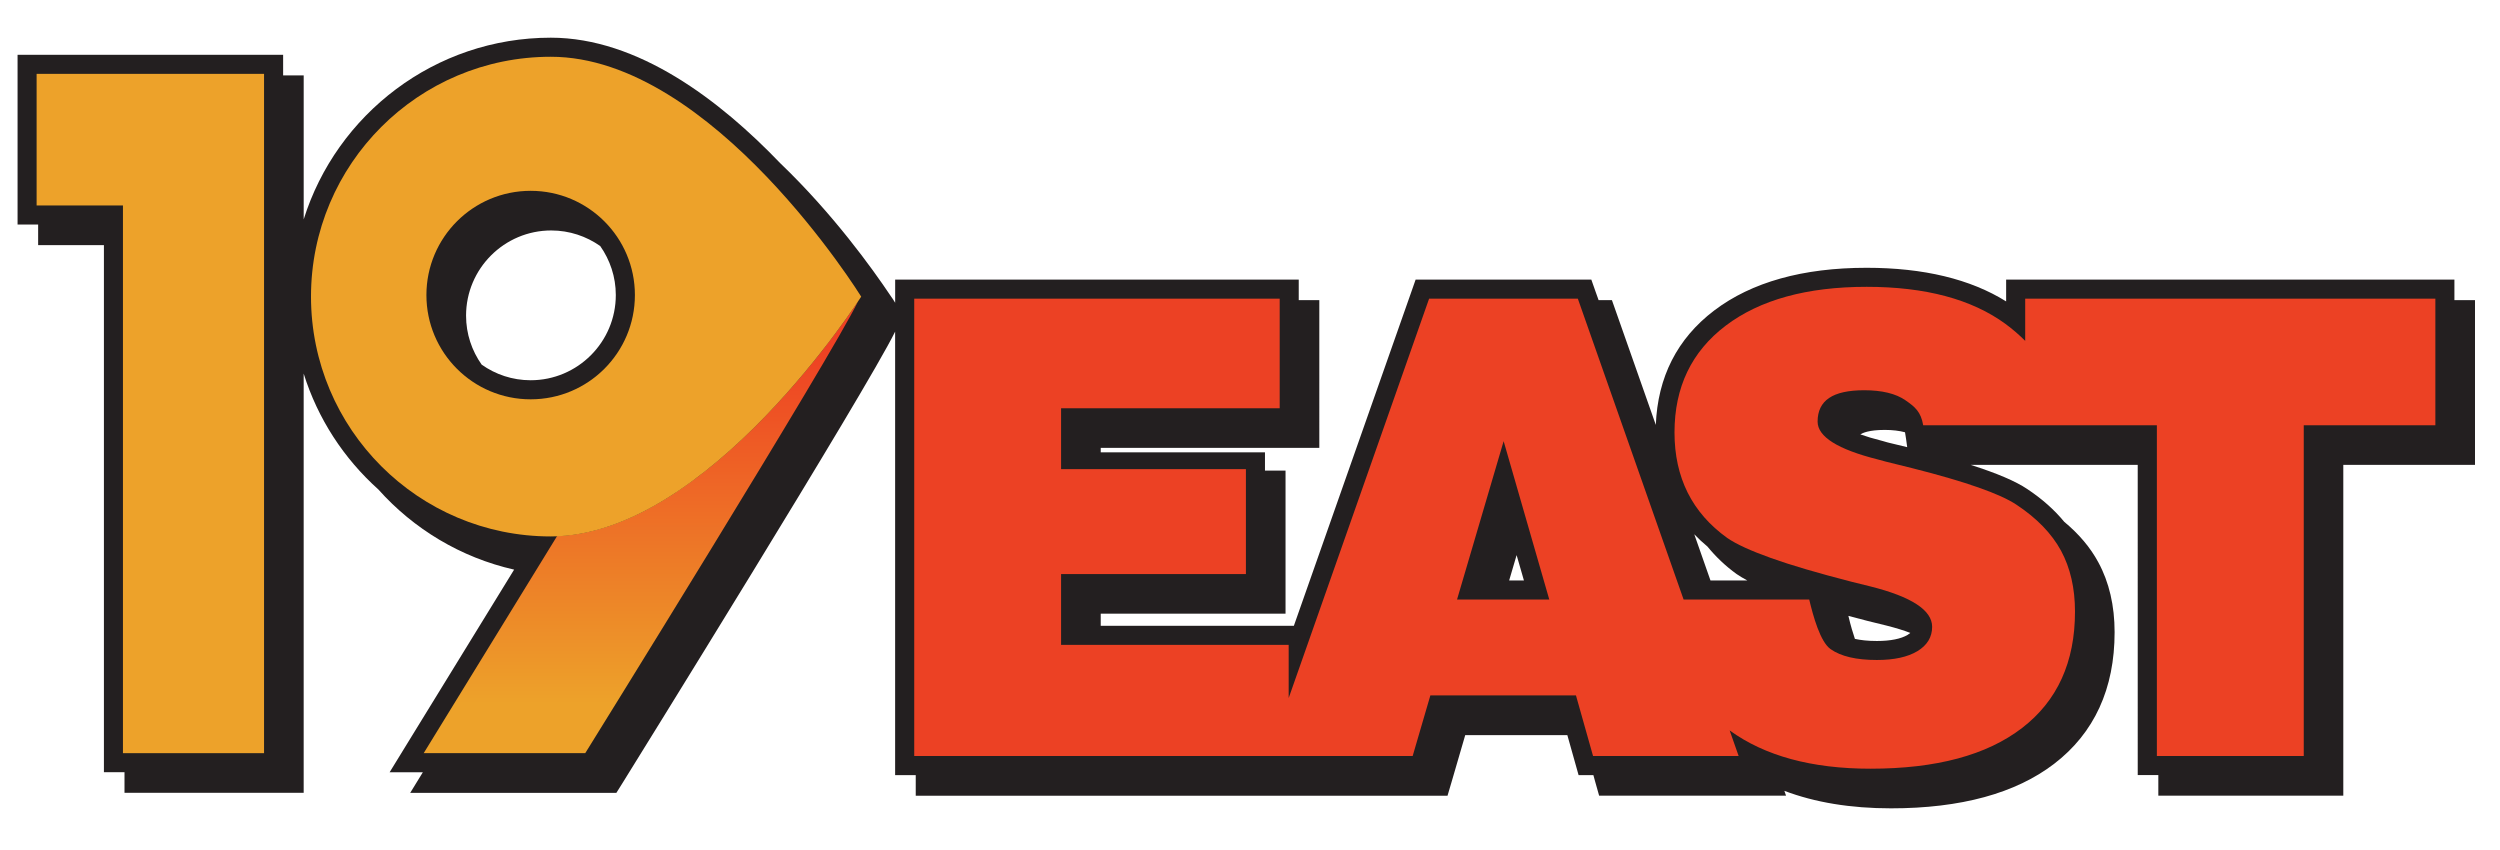 <?xml version="1.0" encoding="utf-8"?>
<!-- Generator: Adobe Illustrator 15.0.0, SVG Export Plug-In . SVG Version: 6.00 Build 0)  -->
<!DOCTYPE svg PUBLIC "-//W3C//DTD SVG 1.1//EN" "http://www.w3.org/Graphics/SVG/1.1/DTD/svg11.dtd">
<svg version="1.1" id="Layer_1" xmlns="http://www.w3.org/2000/svg" xmlns:xlink="http://www.w3.org/1999/xlink" x="0px" y="0px"
	 width="200px" height="68px" viewBox="-37 -20.5 200 68" enable-background="new -37 -20.5 200 68" xml:space="preserve">
<g>
	<path fill="#231F20" d="M159.475,3.513h-0.122V3.391V1.868h-1.525h-32.812h-1.525v1.523v0.222c-2.861-1.787-6.611-2.69-11.159-2.69
		c-5.102,0-9.204,1.147-12.195,3.416c-2.962,2.247-4.521,5.329-4.672,9.154l-3.151-8.959l-0.36-1.021h-1.066l-0.223-0.625
		L90.307,1.87h-1.081H77.329h-1.08l-0.356,1.018L66.51,29.562h-0.416H51.058v-0.968h13.26h1.525v-1.525v-8.394V17.15h-1.525h-0.12
		v-0.125v-1.338h-13.14v-0.356h15.963h1.524v-1.523V5.04V3.513h-1.524h-0.122V3.391V1.868h-1.523H36.138h-1.525v1.523V3.72
		c-0.098-0.168-0.222-0.355-0.39-0.59c-1.427-2.132-4.595-6.542-8.802-10.572c-4.831-5.037-11.376-10.043-18.357-10.043
		c-9.269,0-17.135,6.123-19.769,14.536v-9.996v-1.525h-1.525h-0.12v-0.121v-1.525h-1.525h-18.195h-1.525v1.525v10.531v1.525h1.525
		h0.121v0.121v1.525h1.525h3.737v40.642v1.524h1.525h0.122V41.4v1.525h1.525h11.284h1.525V41.4V9.387
		c1.128,3.613,3.218,6.801,5.97,9.265c2.822,3.162,6.596,5.45,10.866,6.418l-8.535,13.888l-1.427,2.325h2.658l-1.01,1.646h2.725
		h12.921h0.847l0.45-0.718c0.799-1.29,19.533-31.459,21.849-36.176c0-0.002,0.002-0.004,0.002-0.006v33.957v1.525h1.525h0.124v0.125
		v1.524h1.523h28.325h1.631h9.922h1.141l0.323-1.096l1.093-3.751h8.171l0.587,2.087l0.312,1.11h1.157h0.027l0.147,0.535l0.313,1.111
		h1.155h11.65h2.148l-0.135-0.389c2.449,0.928,5.3,1.4,8.527,1.4c5.585,0,9.981-1.2,13.062-3.567
		c3.208-2.462,4.831-6.003,4.831-10.523c0-2.116-0.435-4-1.303-5.593c-0.637-1.185-1.552-2.263-2.727-3.24
		c-0.789-0.956-1.773-1.837-2.967-2.627c-0.923-0.619-2.414-1.257-4.51-1.925h5.997h2.993h4.366V39.98v1.525h1.528h0.12v0.125v1.525
		h1.527h11.747h1.524v-1.525V16.692h9.01H161v-1.528V5.04V3.513H159.475z M0.285,4.75c0-3.755,3.056-6.813,6.812-6.813
		c1.461,0,2.81,0.466,3.921,1.246c0.782,1.113,1.247,2.462,1.247,3.921c0,3.759-3.055,6.816-6.813,6.816
		c-1.459,0-2.809-0.464-3.918-1.249C0.749,7.562,0.285,6.212,0.285,4.75z M115.612,30.289c-0.535,0.321-1.383,0.49-2.458,0.49
		c-0.754,0-1.319-0.071-1.762-0.169c-0.15-0.444-0.334-1.039-0.521-1.84c0.48,0.132,0.989,0.265,1.512,0.398
		c0.365,0.088,0.864,0.21,1.525,0.375c0.795,0.201,1.418,0.397,1.917,0.59C115.771,30.182,115.701,30.23,115.612,30.289z
		 M99.597,23.225c0.663,0.808,1.432,1.552,2.339,2.203c0.248,0.17,0.534,0.339,0.848,0.509h-2.946l-1.297-3.697
		C98.866,22.585,99.22,22.913,99.597,23.225z M84.914,25.937h-1.182l0.597-2.029L84.914,25.937z M115.576,15.273
		c-0.949-0.234-0.869-0.203-1.331-0.322l-0.021-0.004l-0.021-0.005c-0.128-0.026-0.31-0.08-0.544-0.149l-0.027-0.007l-0.031-0.009
		c-0.723-0.181-1.302-0.359-1.774-0.526c0.174-0.112,0.682-0.358,1.955-0.358c0.635,0,1.176,0.07,1.619,0.189
		C115.402,14.082,115.561,15.059,115.576,15.273z"/>
	<g>
		<path fill="#EDA22A" d="M-15.876,39.753h-11.288V-4.063h-6.907v-10.528h18.195V39.753z"/>
	</g>
	
		<linearGradient id="SVGID_1_" gradientUnits="userSpaceOnUse" x1="14.264" y1="-7.794" x2="14.264" y2="20.845" gradientTransform="matrix(1 0 0 -1 0 28)">
		<stop  offset="0" style="stop-color:#EDA22A"/>
		<stop  offset="1" style="stop-color:#EE4023"/>
	</linearGradient>
	<path fill="url(#SVGID_1_)" d="M7.565,22.388l-10.67,17.365H9.819c0,0,19.747-31.795,21.815-36.129
		C29.852,6.295,18.934,21.932,7.565,22.388z"/>
	<g>
		<path fill="#EDA22A" d="M7.063-15.959c-10.595,0-19.183,8.589-19.183,19.185c0,10.595,8.59,19.189,19.183,19.189
			c12.609,0,24.833-19.183,24.833-19.183S20.012-15.959,7.063-15.959z M5.453,11.446c-4.606,0-8.34-3.732-8.34-8.342
			c0-4.607,3.733-8.338,8.34-8.338c4.606,0,8.339,3.733,8.339,8.338C13.792,7.714,10.059,11.446,5.453,11.446z"/>
	</g>
	<path fill="#EC4124" d="M125.016,3.391V6.77c-0.473-0.475-0.997-0.928-1.576-1.356c-2.703-1.977-6.407-2.968-11.105-2.968
		c-4.785,0-8.545,1.038-11.275,3.105c-2.733,2.072-4.1,4.919-4.1,8.544c0,1.805,0.352,3.41,1.054,4.817
		c0.702,1.404,1.759,2.617,3.166,3.625c0.726,0.501,1.891,1.031,3.492,1.603c1.591,0.57,3.743,1.203,6.443,1.898
		c0.347,0.086,0.854,0.211,1.518,0.376c3.293,0.827,4.938,1.904,4.938,3.229c0,0.827-0.397,1.476-1.178,1.95
		c-0.792,0.474-1.869,0.706-3.242,0.706c-1.641,0-2.875-0.285-3.702-0.868c-0.829-0.577-1.397-2.644-1.712-3.969H97.688
		L89.226,3.391H77.329L66.094,35.342v-4.254H47.886v-5.663h14.787v-8.396H47.886v-4.867h17.489V3.393H36.138V39.98h28.325h1.631
		h9.919l1.416-4.847h11.648l1.367,4.847h11.647l-0.719-2.047c2.812,2.04,6.559,3.063,11.262,3.063c5.27,0,9.309-1.086,12.13-3.256
		c2.821-2.167,4.236-5.271,4.236-9.312c0-1.871-0.375-3.495-1.116-4.871c-0.749-1.373-1.933-2.6-3.554-3.672
		c-1.311-0.881-4.092-1.854-8.347-2.931c-0.943-0.234-1.648-0.405-2.112-0.523c-0.142-0.034-0.362-0.094-0.644-0.175
		c-3.213-0.809-4.819-1.82-4.819-3.029c0-0.843,0.306-1.476,0.919-1.888c0.611-0.415,1.552-0.62,2.808-0.62
		c1.421,0,2.521,0.265,3.294,0.798c0.768,0.529,1.244,0.924,1.427,2.002h8.159h2.994h7.541v26.46H147.3V13.519h10.529V3.391H125.016
		z M79.563,27.462l3.728-12.669l3.651,12.669H79.563z"/>
</g>
</svg>
